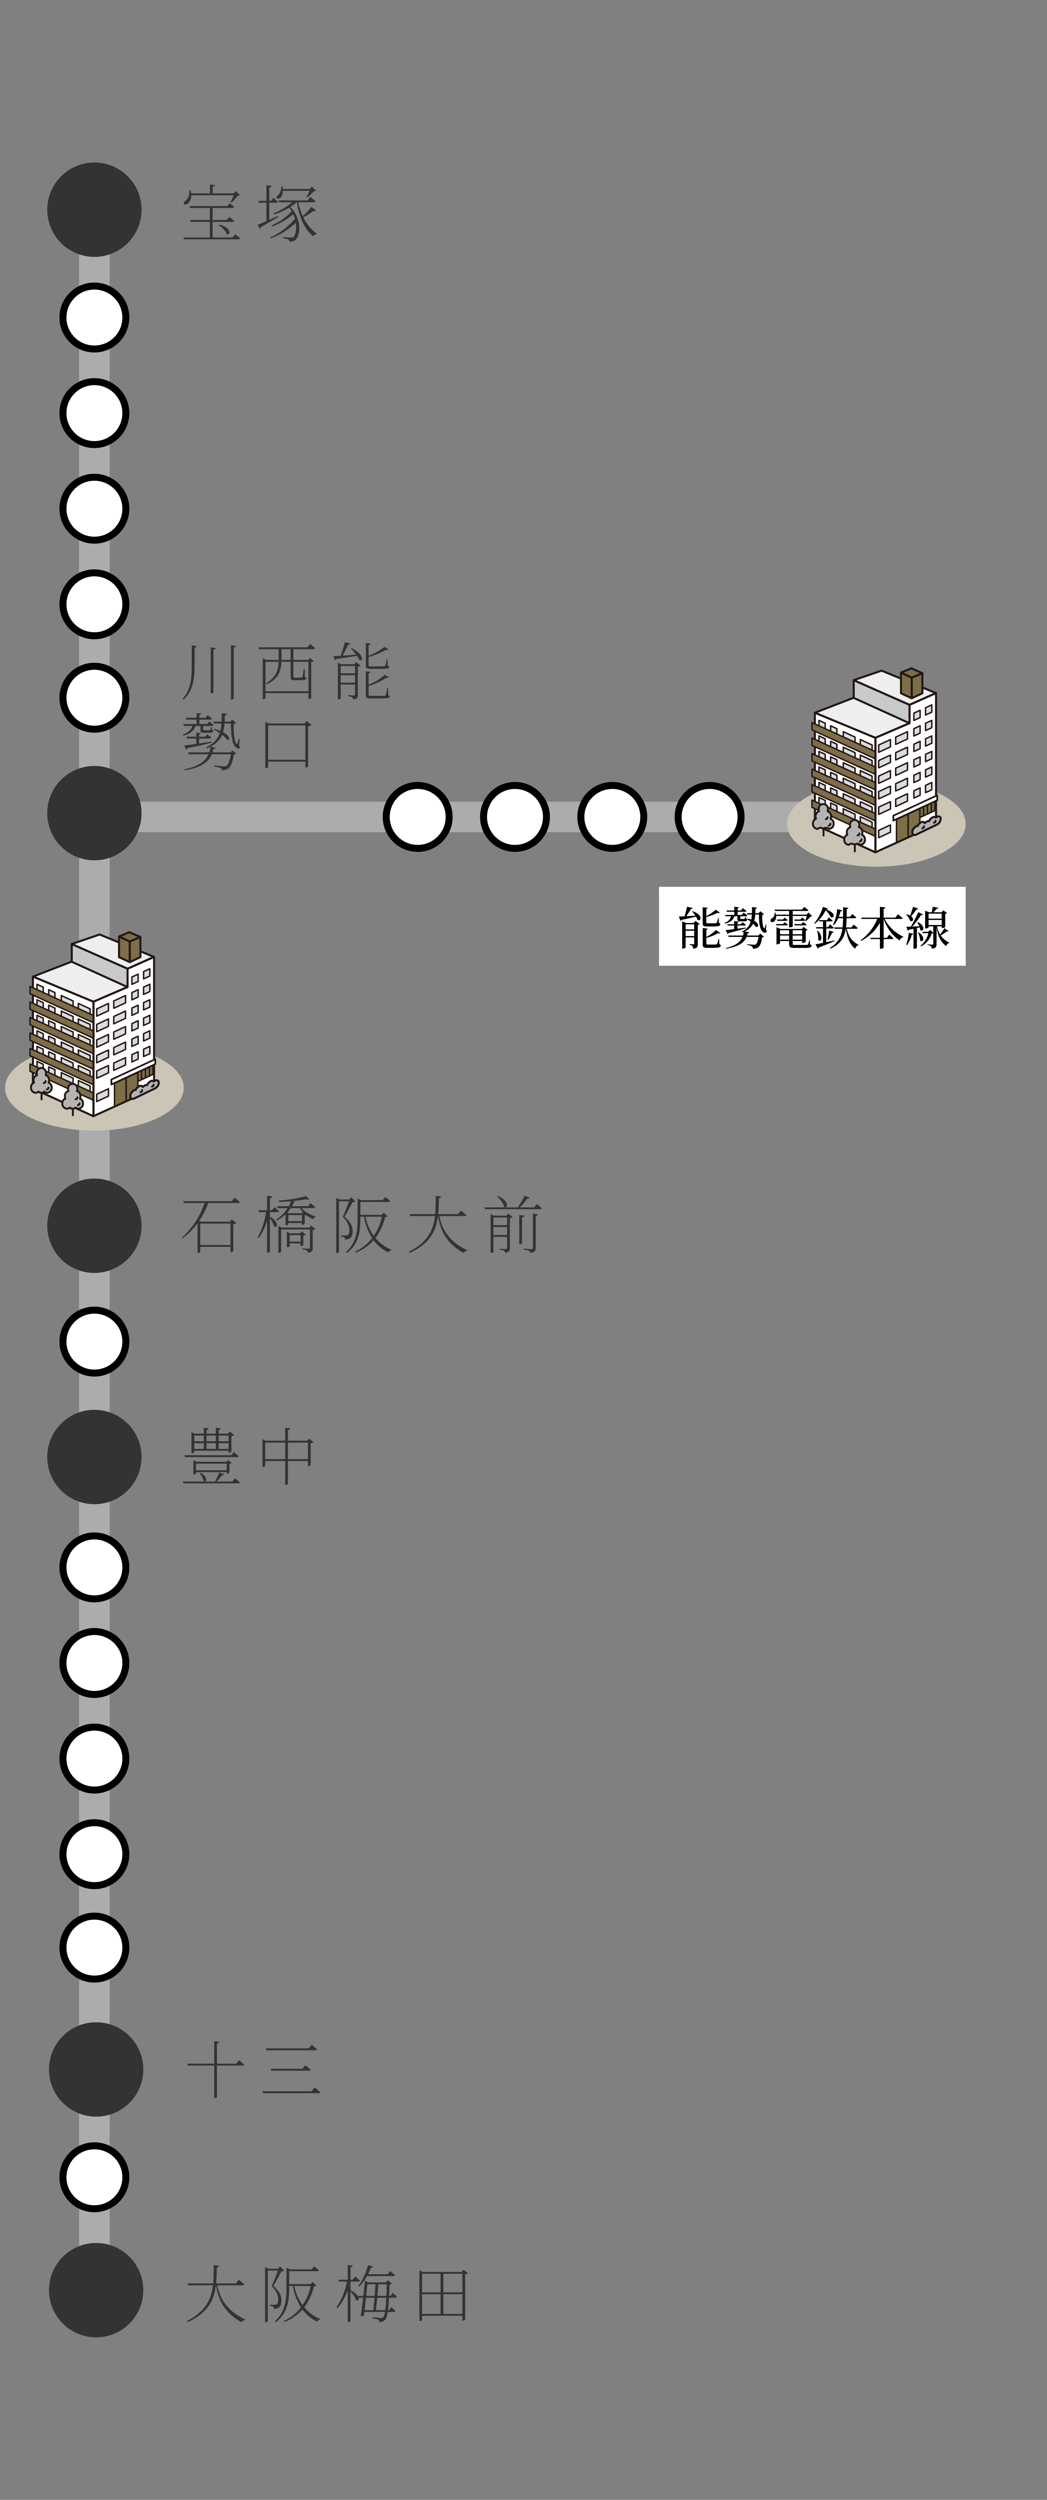 <svg id="レイヤー_1" data-name="レイヤー 1" xmlns="http://www.w3.org/2000/svg" viewBox="0 0 750 1790"><rect x="0" y="0" width="750" height="1790" fill="#808080" stroke="none"/><defs><style>.cls-1,.cls-10,.cls-15,.cls-6,.cls-9{fill:#fff;}.cls-14,.cls-2{fill:none;}.cls-2{stroke:#acacac;stroke-width:21.862px;}.cls-10,.cls-11,.cls-12,.cls-13,.cls-14,.cls-15,.cls-16,.cls-2,.cls-5,.cls-6,.cls-7,.cls-8,.cls-9{stroke-linecap:round;stroke-linejoin:round;}.cls-3{fill:#333;}.cls-4{fill:#cbc5b5;}.cls-5{fill:#eeeeef;}.cls-10,.cls-11,.cls-12,.cls-13,.cls-14,.cls-15,.cls-16,.cls-5,.cls-6,.cls-7,.cls-8,.cls-9{stroke:#231815;}.cls-11,.cls-13,.cls-5{stroke-width:1.465px;}.cls-12,.cls-6{stroke-width:1.468px;}.cls-12,.cls-7{fill:#7d6e47;}.cls-7,.cls-8,.cls-9{stroke-width:1.036px;}.cls-8{fill:#dbdcdc;}.cls-10{stroke-width:1.224px;}.cls-11{fill:#c8c9ca;}.cls-13,.cls-16{fill:#b4b4b5;}.cls-14,.cls-15,.cls-16{stroke-width:1.376px;}</style></defs><rect class="cls-1" x="472.075" y="635.003" width="219.693" height="56.512"/><path d="M496.116,652.469c7.972,2.604,6.018,7.91,3.449,6.12a9.614,9.614,0,0,0-1.01-2.246c-2.504.618-5.824,1.367-10.249,2.311a1.276,1.276,0,0,1-.847.652l-1.172-3.028c.944,0,2.376-.065,4.102-.162.649-2.181,1.332-4.85,1.724-6.868l4.035.911c-.131.422-.521.715-1.237.715a46.306,46.306,0,0,1-3.318,5.177c1.952-.097,4.197-.261,6.541-.39a23.459,23.459,0,0,0-2.344-2.996Zm2.083,6.902,3.025,2.278a2.226,2.226,0,0,1-1.366.62v13.608c0,1.985-.358,3.125-3.351,3.418a3.636,3.636,0,0,0-.521-1.889,3.27,3.27,0,0,0-2.051-.879v-.521s2.213.164,2.766.164c.457,0,.554-.164.554-.586v-4.363H491.138v7.161c0,.261-.944.879-2.051.879h-.424V659.695L491.3,660.899h5.628ZM491.138,661.844v3.646h6.117v-3.646Zm6.117,8.431v-3.808H491.138v3.808Zm9.371-6.868c-2.734,0-3.286-.553-3.286-2.408v-11.33l3.579.358c-.034.424-.358.749-.976.846v5.046a31.118,31.118,0,0,0,6.8-4.525l2.896,2.149q-.439.44-1.659.099a38.63,38.63,0,0,1-8.037,2.929v3.874c0,.489.129.652,1.235.652h2.864a26.448,26.448,0,0,0,2.7-.065c.325-.032.521-.097.651-.325a16.53,16.53,0,0,0,1.073-3.386h.392l.097,3.484c.814.293,1.008.586,1.008,1.073,0,1.107-1.17,1.531-6.084,1.531Zm8.623,12.631c.814.293,1.008.586,1.008,1.107,0,1.107-1.138,1.563-6.214,1.563h-3.351c-2.734,0-3.32-.554-3.32-2.475V664.545l3.579.392c-.032.357-.358.683-.976.78v5.209a28.824,28.824,0,0,0,6.865-5.013l3.124,2.149c-.259.325-.78.39-1.659.194a37.101,37.101,0,0,1-8.33,3.353v4.07c0,.521.162.652,1.269.652H510.237c1.269,0,2.344,0,2.734-.034a.648.648,0,0,0,.683-.357,20.885,20.885,0,0,0,1.107-3.68h.39Z"/><path d="M526.01,656.081c-.911,2.963-3.352,4.494-6.735,5.307l-.229-.521c2.668-1.107,4.036-2.604,4.589-4.787H519.665l-.228-.943h6.541v-2.279h-5.272l-.261-.911h5.533v-2.67l3.318.325c-.032.392-.259.652-.911.749v1.596H530.729l1.366-1.66s1.594,1.171,2.603,2.083c-.097.325-.39.487-.845.487h-5.468v2.279h2.928l1.368-1.661a31.209,31.209,0,0,1,2.668,2.117c-.065.325-.392.487-.847.487H530.305v1.596c0,.293.065.358.521.358h2.083a.541.541,0,0,0,.424-.164,6.109,6.109,0,0,0,.649-1.432h.358l.097,1.432c.586.196.782.392.782.814,0,.749-.717,1.042-3.482,1.042h-1.528c-1.726,0-1.985-.487-1.985-1.725v-1.921Zm22.615,9.409c.554.846.748,1.432.424,1.921-.586.879-2.017.456-2.896-.39-2.116-2.149-2.506-7.064-2.506-12.176h-2.635a21.723,21.723,0,0,1-.717,4.492c3.971,2.149,3.157,5.111,1.075,4.266a12.084,12.084,0,0,0-1.888-2.182,12.761,12.761,0,0,1-6.052,5.567l3.286.521c-.131.521-.521.749-1.204.782a12.664,12.664,0,0,1-.39,1.594H543.159l1.431-1.4,2.668,2.214a2.137,2.137,0,0,1-1.302.489c-.521,3.547-1.497,6.314-2.961,7.258a6.703,6.703,0,0,1-3.708.911,2.014,2.014,0,0,0-.685-1.725,8.711,8.711,0,0,0-3.417-1.008v-.521c1.53.129,4.296.357,5.044.357a1.83,1.83,0,0,0,1.237-.291c.717-.521,1.465-2.638,1.887-5.339h-8.558c-1.594,4.004-5.434,6.999-14.837,8.528l-.162-.456c7.386-1.757,10.704-4.589,12.103-8.072h-9.989l-.293-.945h10.64a16.511,16.511,0,0,0,.489-2.571c-.261.129-.521.228-.814.357l-.392-.553c3.547-1.986,5.337-4.363,6.216-7.161a23.394,23.394,0,0,0-2.799-1.889l.293-.325a23.498,23.498,0,0,1,2.896.683,24.044,24.044,0,0,0,.424-3.581h-3.221l-.293-.945h3.546c.065-1.4.065-2.864.065-4.395l3.547.325c-.032.424-.325.749-1.041.848q-.048,1.661-.097,3.222h2.245l1.366-1.4,2.603,2.149a2.618,2.618,0,0,1-1.235.489c-.164,3.45.162,8.171,1.204,9.506.228.194.325.162.455-.162.293-.75.618-1.661.911-2.541l.358.065Zm-28.797.456c1.301-.097,3.449-.325,6.02-.652v-2.571h-4.654l-.259-.911h4.913v-2.279l3.32.325c-.065.327-.293.586-.879.685v1.269h2.245l1.301-1.465s1.433,1.042,2.376,1.856a.739.739,0,0,1-.814.521h-5.108V665.001c1.887-.26,3.872-.519,5.921-.812l.065.521c-2.831.846-6.834,1.985-12.333,3.385a1.037,1.037,0,0,1-.78.652Z"/><path d="M581.773,655.952c-.228.26-.584.325-1.17.357a23.876,23.876,0,0,1-3.286,3.256l-.424-.228c.325-.911.715-2.377.976-3.484H567.846v7.522c0,.162-.845.65-2.18.65h-.424v-8.171h-9.306a4.358,4.358,0,0,1-1.528,4.07c-.847.554-2.083.489-2.409-.39a1.514,1.514,0,0,1,.944-1.921,4.38,4.38,0,0,0,1.952-4.135l.489-.032a10.648,10.648,0,0,1,.422,1.497h9.437v-2.67H555.188l-.259-.943h19.555l1.595-1.955s1.855,1.368,3.027,2.377c-.099.358-.424.521-.879.521H567.846v2.67h9.86l1.463-1.529ZM562.087,660.315s1.4.976,2.31,1.79a.74.74,0,0,1-.814.521h-7.451l-.261-.945h5.012Zm18.123,15.854c1.01.422,1.14.521,1.14.943,0,1.042-.944,1.628-4.133,1.628h-7.972c-3.286,0-4.003-.521-4.003-3.45V673.792h-6.475v1.529c0,.261-1.107.848-2.148.848h-.39V663.927l2.766,1.238h15.326l1.302-1.465,2.831,2.149a2.207,2.207,0,0,1-1.269.652v7.876a3.482,3.482,0,0,1-2.181.782h-.39V673.792h-6.8v1.626c0,1.075.131,1.172,1.497,1.172h8.037c.748,0,1.138-.032,1.4-.358a14.707,14.707,0,0,0,.976-2.961h.424Zm-18.157-19.109s1.334.976,2.213,1.79a.751.751,0,0,1-.814.487h-6.703l-.259-.945h4.393Zm-3.286,9.017v2.864h6.475v-2.864Zm6.475,6.771V669.885h-6.475v2.963Zm2.571-6.771v2.864h6.8v-2.864Zm6.8,6.771V669.885h-6.8v2.963Zm-5.662-11.166h5.109l1.269-1.465s1.497,1.042,2.441,1.889c-.065.357-.358.521-.814.521h-7.744Zm5.695-4.688s1.366,1.042,2.245,1.856c-.065.325-.358.487-.814.487h-6.834l-.259-.945h4.425Z"/><path d="M595.073,656.635a16.759,16.759,0,0,0-3.613-4.818,28.521,28.521,0,0,1-7.711,9.603l-.424-.325a33.9,33.9,0,0,0,6.151-11.72l3.546,1.204c-.097.358-.422.62-1.269.62C599.855,653.934,597.122,658.164,595.073,656.635Zm2.799,17.157c-2.54,1.171-6.184,2.733-11.325,4.688a1.151,1.151,0,0,1-.715.78l-1.726-3.092c1.172-.164,3.092-.554,5.436-1.042v-10.288H584.692l-.228-.943h5.078v-4.135h-2.637l-.259-.911h5.693l1.431-1.955s1.661,1.4,2.668,2.345c-.097.358-.422.521-.879.521h-3.708v4.135h1.235l1.465-2.02s1.693,1.4,2.7,2.442c-.097.358-.39.521-.845.521h-4.555v9.831c1.855-.422,3.872-.846,5.921-1.301ZM585.733,666.466c4.589,4.46,2.148,8.66.358,6.609a17.036,17.036,0,0,0-.814-6.478Zm7.061,6.316a63.989,63.989,0,0,0,1.14-6.478l3.221.976a1.075,1.075,0,0,1-1.138.683,30.735,30.735,0,0,1-2.668,5.046Zm13.83-7.748c1.172,5.761,4.199,9.473,8.298,11.362l-.065.39a3.551,3.551,0,0,0-2.245,2.571c-3.71-2.799-5.792-7.748-6.703-14.323h-.034c-.976,6.217-3.644,10.906-11.096,14.291l-.358-.553c5.889-3.484,8.136-7.944,9.013-13.738h-5.662l-.228-.976h6.02c.228-2.018.325-4.232.358-6.577h-3.482a16.632,16.632,0,0,1-3.254,5.046l-.487-.293a32.918,32.918,0,0,0,2.993-11.296l3.613.848c-.131.39-.457.683-1.172.715a36.268,36.268,0,0,1-1.269,4.004h3.059c.032-2.149,0-4.426,0-6.868l3.742.39c-.097.456-.39.782-1.138.911-.034,1.955-.034,3.808-.065,5.567h2.407l1.595-2.018s1.79,1.4,2.896,2.474c-.099.358-.424.521-.879.521h-6.02c-.065,2.345-.162,4.559-.424,6.577h3.906l1.528-1.986a35.007,35.007,0,0,1,2.896,2.442c-.065.358-.39.521-.845.521Z"/><path d="M633.655,658.002A29.478,29.478,0,0,0,647.094,670.764l-.097.358a3.161,3.161,0,0,0-2.506,2.278c-4.913-3.125-9.079-8.496-11.519-15.364v13.477h2.376l1.659-2.311s1.888,1.594,2.995,2.701c-.099.358-.358.521-.814.521h-6.216v6.023c0,.327-1.073.911-2.148.911h-.521v-6.934h-6.638l-.228-.911h6.865V660.802a32.561,32.561,0,0,1-13.438,12.891l-.327-.456A35.325,35.325,0,0,0,628.383,658.002H617.157l-.291-.943h13.438v-7.749l3.937.457c-.097.487-.358.812-1.269.976v6.316h8.427l1.823-2.41s2.114,1.66,3.352,2.832c-.097.358-.424.521-.879.521Z"/><path d="M657.66,650.613a1.153,1.153,0,0,1-1.237.618,40.205,40.205,0,0,1-3.71,4.85c2.538,1.955.976,4.525-.814,3.256a10.107,10.107,0,0,0-2.766-4.395l.325-.26a10.43,10.43,0,0,1,2.506.911c.683-1.759,1.431-4.135,2.051-6.284ZM649.166,676.493a36.273,36.273,0,0,0,1.823-8.562l3.254.717a1.095,1.095,0,0,1-1.14.715,20.962,20.962,0,0,1-3.417,7.389Zm7.647-11.98v14.063a2.34,2.34,0,0,1-2.017.78h-.424V665.035c-1.008.196-2.083.424-3.286.652a1.156,1.156,0,0,1-.845.683l-1.01-2.767c.748,0,1.855-.034,3.223-.065,1.855-3.159,3.969-7.357,5.335-10.385l3.417,1.563a1.262,1.262,0,0,1-1.334.456,72.684,72.684,0,0,1-6.41,8.334c1.53-.064,3.254-.129,5.044-.228a18.121,18.121,0,0,0-1.431-2.864l.39-.196c6.151,3.159,3.775,7.619,1.693,5.664a7.527,7.527,0,0,0-.358-1.822Zm1.237,3.125c5.466,3.515,2.993,7.748,1.073,5.795a14.296,14.296,0,0,0-1.497-5.632Zm21.443-.976a.96.96,0,0,1-1.204.228,44.528,44.528,0,0,1-4.458,2.929,15.426,15.426,0,0,0,6.085,5.08l-.034.325a3.038,3.038,0,0,0-2.083,2.343c-3.546-2.864-5.791-6.379-6.897-13.443v11.752c0,1.822-.424,3.125-3.45,3.45a2.587,2.587,0,0,0-.586-1.759,4.403,4.403,0,0,0-2.473-.911v-.487s2.864.228,3.45.228c.521,0,.683-.164.683-.586v-7.748a2.073,2.073,0,0,1-1.107.293,15.299,15.299,0,0,1-7.712,9.31l-.293-.489a15.672,15.672,0,0,0,5.565-9.017h-4.003l-.293-.945H664.884l1.334-1.367,2.31,1.986v-4.525h-3.351v.814c0,.194-.814.683-2.083.683h-.392V652.11l2.833,1.107h1.918c.228-1.172.521-2.8.685-3.907l3.969.717c-.131.489-.554.749-1.237.749-.586.717-1.431,1.66-2.148,2.442h5.761l1.204-1.432,2.668,1.985a1.699,1.699,0,0,1-1.237.586v9.441a2.984,2.984,0,0,1-2.114.685h-.424v-1.172H671.197a18.267,18.267,0,0,0,2.277,5.892,38.311,38.311,0,0,0,3.059-4.622Zm-14.317-12.469v3.581h9.403v-3.581Zm9.403,8.14v-3.614h-9.403v3.614Z"/><line class="cls-2" x1="591.093" y1="584.951" x2="64.285" y2="584.951"/><path class="cls-3" d="M168.48,167.711s2.206,1.667,3.602,2.973c-.136.45-.54.676-1.17.676H131.778l-.404-1.307H150.332V158.881H136.596l-.36-1.351h14.096v-8.606H136.102l-.36-1.351h27.064l1.71-2.029s1.938,1.533,3.198,2.659c-.134.494-.54.72-1.172.72H152.314v8.606H162.49l1.802-2.209s2.07,1.577,3.422,2.839c-.134.494-.54.72-1.172.72H152.314v11.173h14.228Zm-31.478-27.886c0,3.017-1.214,4.956-2.432,5.857-.946.81-2.34,1.126-2.836.316a1.524,1.524,0,0,1,.766-1.983c1.936-1.172,3.468-4.326,3.108-7.749l.854-.044a15.443,15.443,0,0,1,.452,2.251h13.462v-6.397l3.648.406c-.09.63-.584,1.081-1.666,1.217v4.774H167.308l1.622-1.621,2.928,2.883a2.618,2.618,0,0,1-1.712.45,29.723,29.723,0,0,1-4.324,4.956l-.63-.36a52.977,52.977,0,0,0,2.162-4.956Zm20.084,20.993c9.232,2.253,8.062,8.2,5.314,6.667-.764-2.207-3.512-4.864-5.764-6.217Z"/><path class="cls-3" d="M199.281,155.367c-3.016,1.757-7.25,4.37-12.472,7.297a1.401,1.401,0,0,1-.766,1.172l-1.486-2.929c1.262-.45,3.558-1.397,6.304-2.613V145.141h-5.494l-.36-1.307h5.854V132.616l3.694.452c-.136.63-.54,1.081-1.666,1.215v9.552h1.126l1.8-2.207s1.98,1.621,3.286,2.791c-.134.496-.54.722-1.17.722h-5.042v12.298c1.934-.855,4.006-1.801,6.078-2.747Zm27.154-4.64a1.489,1.489,0,0,1-1.8.27,49.824,49.824,0,0,1-7.384,4.594,30.104,30.104,0,0,0,9.682,11.669l-.138.406a2.773,2.773,0,0,0-2.474,1.621c-6.17-5.226-10.088-14.01-11.664-24.463h-.226a32.192,32.192,0,0,1-4.548,3.379c8.062,7.477,7.566,19.867,3.964,23.38-.812.946-2.162,1.443-4.504,1.443a1.579,1.579,0,0,0-.812-1.533,14.451,14.451,0,0,0-3.78-.9v-.81c1.8.134,5.132.314,6.212.314a1.538,1.538,0,0,0,1.306-.404c1.486-1.623,2.252-5.676,1.622-10.182a53.267,53.267,0,0,1-17.922,11.219l-.316-.722A49.19,49.19,0,0,0,211.261,156.584a29.469,29.469,0,0,0-1.126-3.153,56.511,56.511,0,0,1-15.22,8.83l-.36-.766c5.178-2.343,11.032-6.307,14.408-10.272a23.956,23.956,0,0,0-1.8-2.523,55.908,55.908,0,0,1-10.674,4.866l-.494-.766a52.571,52.571,0,0,0,13.42-7.974h-9.592l-.316-1.307h20.804l1.982-2.433s2.252,1.713,3.648,3.063c-.09.452-.54.676-1.172.676H213.647a42.276,42.276,0,0,0,3.244,9.956,50.119,50.119,0,0,0,6.168-6.623Zm-23.865-14.102c-.226,7.569-5.946,6.127-4.098,3.65,1.666-.946,2.926-3.199,3.152-6.893l.764.046c.09.674.136,1.307.182,1.891H221.797l1.578-1.667,3.016,2.883a2.591,2.591,0,0,1-1.71.45,26.213,26.213,0,0,1-4.55,4.37l-.63-.314a44.366,44.366,0,0,0,2.252-4.416Z"/><line class="cls-2" x1="67.619" y1="132.37" x2="67.619" y2="1641.928"/><ellipse class="cls-3" cx="67.619" cy="150.153" rx="33.774" ry="33.789"/><path class="cls-1" d="M67.618,249.889A22.526,22.526,0,1,1,90.135,227.362,22.547,22.547,0,0,1,67.618,249.889Z"/><path d="M67.619,207.338A20.024,20.024,0,1,1,47.605,227.362a20.041,20.041,0,0,1,20.013-20.024m0-5.005a25.029,25.029,0,1,0,25.018,25.029,25.024,25.024,0,0,0-25.018-25.029Z"/><path class="cls-1" d="M67.618,318.338a22.526,22.526,0,1,1,22.517-22.526A22.547,22.547,0,0,1,67.618,318.338Z"/><path d="M67.619,275.787a20.024,20.024,0,1,1-20.013,20.024,20.041,20.041,0,0,1,20.013-20.024m0-5.005a25.029,25.029,0,1,0,25.018,25.029,25.024,25.024,0,0,0-25.018-25.029Z"/><path class="cls-1" d="M67.618,386.787a22.526,22.526,0,1,1,22.517-22.526A22.547,22.547,0,0,1,67.618,386.787Z"/><path d="M67.619,344.237A20.024,20.024,0,1,1,47.605,364.26a20.041,20.041,0,0,1,20.013-20.024m0-5.005A25.029,25.029,0,1,0,92.637,364.26a25.024,25.024,0,0,0-25.018-25.029Z"/><path class="cls-1" d="M67.618,455.236A22.526,22.526,0,1,1,90.135,432.71,22.547,22.547,0,0,1,67.618,455.236Z"/><path d="M67.619,412.686a20.024,20.024,0,1,1-20.013,20.024,20.041,20.041,0,0,1,20.013-20.024m0-5.005a25.029,25.029,0,1,0,25.018,25.029,25.023,25.023,0,0,0-25.018-25.029Z"/><path class="cls-3" d="M155.685,1636.365c1.666,8.604,6.216,18.02,19.95,24.507l-.092.496c-1.17.046-2.026.27-2.43,1.443-13.196-7.029-16.976-17.48-18.374-26.446h-.088c-1.262,10.226-5.316,19.507-20.176,26.4l-.586-.856c13.466-6.803,17.472-15.587,18.644-25.543H134.791l-.404-1.351h18.326c.36-4.19.36-8.56.36-13.066l3.828.406c-.136.63-.496,1.126-1.576,1.261-.09,3.874-.134,7.703-.494,11.399h14.14l2.07-2.613s2.432,1.847,3.918,3.243c-.09.494-.542.72-1.17.72Z"/><path class="cls-3" d="M203.599,1625.958a3.418,3.418,0,0,1-2.026.45c-1.396,2.657-4.098,7.839-5.808,10.453,4.366,3.514,5.852,7.073,5.852,10.317.046,4.1-1.486,5.811-5.448,6.081a2.214,2.214,0,0,0-.54-1.667,7.179,7.179,0,0,0-2.342-.54v-.766h3.422a2.333,2.333,0,0,0,1.306-.27c.81-.45,1.262-1.397,1.262-3.243,0-3.107-1.218-6.353-4.684-9.82,1.26-2.613,3.198-7.659,4.458-11.129h-7.204v36.222a1.923,1.923,0,0,1-1.666.81h-.316v-39.555l2.522,1.217h6.618l1.622-1.621Zm23.056,10.633c-.316.36-.764.404-1.756.494a41.761,41.761,0,0,1-6.936,15.047,29.374,29.374,0,0,0,11.62,8.426l-.136.36a2.44,2.44,0,0,0-2.206,1.533,29.248,29.248,0,0,1-10.628-8.74,33.461,33.461,0,0,1-12.79,8.92l-.494-.722a33.677,33.677,0,0,0,12.248-9.73,41.602,41.602,0,0,1-5.808-15.317h-2.612v1.801c0,8.56-1.126,17.886-9.682,24.148l-.722-.586c7.116-6.307,8.422-14.416,8.422-23.516v-15.003l2.478,1.262h15.58l1.8-2.299s2.072,1.667,3.424,2.883c-.136.496-.54.72-1.172.72H207.157v9.236h15.31l1.532-1.487Zm-15.85.27a35.998,35.998,0,0,0,5.944,13.694,39.984,39.984,0,0,0,5.852-13.694Z"/><path class="cls-3" d="M278.668,1645.285c-.18,3.514-.404,6.487-.72,8.876h.72l1.622-2.073s1.846,1.531,2.972,2.657c-.09.496-.496.722-1.126.722h-4.368c-.45,2.703-.99,4.504-1.666,5.315a5.161,5.161,0,0,1-4.368,1.893,1.901,1.901,0,0,0-.72-1.621,15.227,15.227,0,0,0-4.142-.946l.088-.902c1.846.18,4.954.496,5.9.496.944,0,1.262-.09,1.71-.54.496-.496.902-1.757,1.218-3.694h-14.772c-.134.945-.226,1.847-.36,2.657a2.777,2.777,0,0,1-2.206.226c.54-3.785,1.126-8.516,1.666-13.066h-3.242c.45,1.623-.586,2.477-1.756,1.667a25.932,25.932,0,0,0-4.052-6.261V1661.864c0,.36-.812.9-1.532.9h-.452v-22.976a38.093,38.093,0,0,1-7.338,12.886l-.676-.676a46.562,46.562,0,0,0,7.43-18.29h-5.764l-.36-1.352h6.708v-10.543l3.604.406c-.134.676-.496,1.081-1.62,1.262v8.874h1.574l1.846-2.253s2.118,1.623,3.424,2.883a1.079,1.079,0,0,1-1.172.722h-5.672v6.127c3.332,1.711,4.952,3.514,5.584,4.91l-.182-.81H260.25c.496-4.146.902-8.019,1.126-10.813l2.478,1.171h12.698l1.306-1.531,2.928,2.387a2.511,2.511,0,0,1-1.802.676c-.044,2.927-.136,5.631-.224,8.11h1.034l1.578-2.163a37.012,37.012,0,0,1,2.926,2.793c-.09.496-.496.72-1.08.72Zm-22.064-8.514c2.926-3.425,5.628-9.326,7.024-14.868l3.604,1.082a1.503,1.503,0,0,1-1.622.856,40.577,40.577,0,0,1-1.982,4.594H277.678l1.846-2.253s2.116,1.669,3.422,2.883c-.088.496-.54.722-1.17.722H262.908a28.295,28.295,0,0,1-5.63,7.433Zm5.584,8.514c-.316,2.973-.676,6.083-.992,8.876h6.17c.27-2.479.63-5.632.9-8.876Zm.946-9.64c-.18,2.207-.452,5.136-.812,8.29h6.036c.268-2.973.494-5.902.628-8.29Zm12.834,18.516c.314-2.299.54-5.272.72-8.876h-6.484c-.316,3.243-.632,6.397-.946,8.876Zm-4.91-18.516c-.18,2.433-.406,5.316-.72,8.29h6.44c.09-2.523.18-5.272.224-8.29Z"/><path class="cls-3" d="M335.185,1627.715a3.89,3.89,0,0,1-1.982.856v32.21a2.395,2.395,0,0,1-1.756.902h-.224v-3.514H302.356v2.883c0,.314-.586.855-1.532.855h-.406v-36.31l2.208,1.217h28.144l1.306-1.577Zm-32.828.406V1641.411h13.24v-13.29Zm0,28.743h13.24v-14.102H302.356Zm15.22-28.743V1641.411h13.646v-13.29Zm13.646,28.743v-14.102h-13.646v14.102Z"/><ellipse class="cls-3" cx="68.87" cy="1639.847" rx="33.774" ry="33.789"/><path class="cls-3" d="M171.177,1475.199s2.296,1.757,3.738,3.107c-.136.496-.542.722-1.172.722H155.415v22.344c0,.406-.856.902-1.576.902h-.406v-23.246H134.566l-.406-1.352h19.272v-16.083l3.604.406c-.136.63-.496,1.081-1.622,1.261v14.416h13.736Z"/><path class="cls-3" d="M223.144,1497.453l2.162-2.747s2.566,1.937,4.098,3.379c-.136.494-.54.72-1.218.72H188.379l-.406-1.352Zm-1.982-30.724,2.072-2.569s2.386,1.803,3.872,3.199c-.09.496-.54.72-1.17.72H190.945l-.404-1.351Zm-4.548,14.596,2.072-2.523s2.342,1.803,3.782,3.153c-.09.496-.494.72-1.126.72H194.279l-.362-1.351Z"/><ellipse class="cls-3" cx="68.87" cy="1481.812" rx="33.774" ry="33.789"/><path class="cls-1" d="M67.618,1581.548a22.526,22.526,0,1,1,22.517-22.526A22.547,22.547,0,0,1,67.618,1581.548Z"/><path d="M67.619,1538.998a20.024,20.024,0,1,1-20.013,20.024,20.041,20.041,0,0,1,20.013-20.024m0-5.005a25.029,25.029,0,1,0,25.018,25.029,25.024,25.024,0,0,0-25.018-25.029Z"/><path class="cls-3" d="M140.92,462.554c-.134.63-.45,1.035-1.532,1.217v14.01c-.044,8.47-1.306,17.21-7.834,23.156l-.766-.586c5.54-5.947,6.574-14.19,6.574-22.57V462.148Zm13.554,1.441c-.088.63-.45,1.081-1.574,1.262V495.667c0,.314-.858.81-1.578.81h-.406V463.545Zm14.546-1.487c-.134.63-.496,1.036-1.62,1.217v36.312c0,.36-.858.9-1.578.9h-.406V462.058Z"/><path class="cls-3" d="M210.181,472.511h10.582l1.126-1.397,2.836,2.207a2.813,2.813,0,0,1-1.802.766v25.679a2.206,2.206,0,0,1-1.71.765h-.27v-4.234H190.185v3.559c0,.224-.674.81-1.71.81h-.27V471.384l2.476,1.126h8.918v-7.659H185.638l-.406-1.352h34.99l1.934-2.387s2.208,1.757,3.604,3.019c-.09.494-.54.72-1.172.72H210.181Zm0,1.351v10.497c0,.676.134.856,1.17.856h2.386c1.082,0,1.982,0,2.342-.046a.615.615,0,0,0,.586-.494,56.858,56.858,0,0,0,.946-5.812h.63l.136,5.993c.764.224.988.496.988.946,0,.9-1.034,1.261-5.492,1.261h-2.838c-2.386,0-2.836-.63-2.836-2.207V473.861h-6.574c-.226,5.902-1.758,12.073-10.538,16.083l-.542-.63c7.342-4.416,8.872-9.776,9.054-15.453h-9.414v21.129h30.758V473.861Zm-1.982-1.351v-7.659h-6.574v7.659Z"/><path class="cls-3" d="M251.969,464.175c9.322,4.596,7.882,9.956,5.36,8.29a12.997,12.997,0,0,0-1.53-2.883c-3.738.63-8.602,1.397-14.772,2.253a1.484,1.484,0,0,1-1.034.856l-1.218-2.839c1.218-.044,3.064-.134,5.27-.27,1.08-3.019,2.296-6.803,3.018-9.686l3.826.856a1.51,1.51,0,0,1-1.62.946,73.339,73.339,0,0,1-3.872,7.793c2.836-.226,6.212-.496,9.726-.81a38.508,38.508,0,0,0-3.694-4.146Zm3.064,9.912,3.242,2.431a3.691,3.691,0,0,1-1.936.856v20.049c0,1.891-.316,3.107-3.288,3.424a2.509,2.509,0,0,0-.764-1.577,7.093,7.093,0,0,0-2.884-.766V497.738s3.332.27,4.098.27c.632,0,.812-.224.812-.855v-6.983h-10.268v9.866c0,.224-.766.765-1.666.765h-.36V474.448l2.252,1.126h9.59Zm-10.988,2.837v5.18h10.268v-5.18ZM254.313,488.864v-5.406h-10.268V488.864Zm11.482-9.912c-3.152,0-3.738-.584-3.738-2.387V460.392l3.332.45c-.044.54-.494.991-1.35,1.126v7.569a41.416,41.416,0,0,0,11.348-6.353l2.972,1.847c-.316.406-.99.45-1.892.226a50.381,50.381,0,0,1-12.428,5.18v5.767c0,.72.18.946,1.982.946h4.682c2.162,0,3.874,0,4.458-.09.496-.046.676-.136.81-.452a25.643,25.643,0,0,0,1.082-4.774h.54l.136,4.91c.854.226,1.08.45,1.08.9,0,.992-1.216,1.307-8.062,1.307Zm12.294,18.876c.854.27,1.08.496,1.08.946,0,1.036-1.216,1.352-8.24,1.352h-5.044c-3.196,0-3.828-.632-3.828-2.479V480.619l3.332.452c-.044.494-.494.945-1.35,1.081v8.064a37.147,37.147,0,0,0,11.572-7.027l3.108,1.801c-.27.406-.946.496-1.89.27a45.119,45.119,0,0,1-12.79,5.902v6.127c0,.766.224.991,2.07.991h4.776c2.25,0,3.96,0,4.592-.044.494-.046.674-.18.81-.54a30.571,30.571,0,0,0,1.082-5.226h.584Z"/><path class="cls-3" d="M140.066,519.8c-1.352,3.83-4.37,5.857-8.736,6.939l-.318-.766c3.738-1.351,5.856-3.333,6.846-6.173h-6.168l-.36-1.351h9.5v-3.153h-7.474l-.36-1.352h7.834v-3.378l3.288.404c-.09.496-.452.856-1.306.992v1.981h4.368l1.576-1.847s1.892,1.397,3.062,2.479c-.136.494-.496.72-1.126.72h-7.88v3.153H148.26l1.576-1.847a36.105,36.105,0,0,1,3.018,2.477c-.09.496-.496.72-1.126.72H145.604v2.659c0,.36.09.45.81.45h3.602c.226-.046.36-.046.496-.226a11.032,11.032,0,0,0,.766-2.297h.45l.134,2.297c.72.136.946.362.946.812,0,.855-.81,1.217-4.548,1.217h-2.296c-1.982,0-2.342-.542-2.342-1.893v-3.019Zm-8.152,14.012c1.846-.18,4.954-.586,8.692-1.126v-3.874h-6.71l-.316-1.307h7.026v-2.973l3.196.36c-.09.494-.404.855-1.216.945v1.669h4.324l1.532-1.669s1.666,1.262,2.836,2.299c-.136.494-.542.676-1.126.676h-7.566V532.369c2.792-.404,5.856-.856,8.962-1.351l.134.766c-4.142,1.035-9.816,2.387-17.38,3.918a1.406,1.406,0,0,1-.946.946Zm39.267.044c.678.902.902,1.352.586,1.803-.63.766-2.252.134-3.242-.946-2.61-2.973-3.062-9.776-3.152-16.669h-4.548a29.814,29.814,0,0,1-1.036,6.217c5.584,3.019,5.044,6.353,2.882,5.452a15.561,15.561,0,0,0-3.558-3.559c-1.394,3.289-3.872,6.173-8.33,8.56l3.604.72c-.136.722-.722.992-1.622,1.036a18.234,18.234,0,0,1-.542,2.253H165.148l1.306-1.397,2.792,2.297a2.598,2.598,0,0,1-1.758.63c-.674,4.596-2.16,8.742-4.006,10.046a8.273,8.273,0,0,1-4.504,1.217,1.668,1.668,0,0,0-.946-1.577,17.847,17.847,0,0,0-4.728-.991v-.81c2.116.18,6.214.54,7.25.54a2.802,2.802,0,0,0,1.89-.45c1.082-.812,2.298-4.1,2.972-8.155H151.728c-2.162,5.272-7.116,9.372-19.274,11.533l-.316-.72c10.358-2.207,15.132-5.901,17.204-10.813h-14.276l-.404-1.351H149.882a22.312,22.312,0,0,0,.81-3.92q-1.08.54-2.296,1.081l-.586-.81c5.494-2.747,8.242-6.127,9.592-10.136a33.085,33.085,0,0,0-4.234-2.477l.406-.54a29.578,29.578,0,0,1,4.278,1.441,32.674,32.674,0,0,0,.766-5.316h-5.404l-.406-1.307h5.9c.044-1.937.09-3.92.09-6.037l3.692.36c-.09.542-.45,1.036-1.44,1.172-.046,1.531-.092,3.063-.136,4.504h4.098l1.306-1.441,2.836,2.433a3.423,3.423,0,0,1-1.754.674c-.18,5.136.314,12.165,1.98,14.282.314.314.406.27.586-.18.406-1.082.854-2.343,1.214-3.559l.586.136Z"/><path class="cls-3" d="M223.149,519.035a4.554,4.554,0,0,1-2.432.991V548.902a2.646,2.646,0,0,1-1.712.676h-.268v-4.19h-26.706v3.92c0,.226-.72.766-1.574.766h-.406V516.872l2.206,1.171h25.938l1.442-1.711Zm-4.412,25.003V519.395h-26.706V544.038Z"/><ellipse class="cls-3" cx="67.619" cy="582.239" rx="33.774" ry="33.789"/><path class="cls-3" d="M168.028,857.576s2.298,1.803,3.738,3.109c-.088.494-.54.72-1.17.72H149.206a55.345,55.345,0,0,1-6.528,12.794l1.304.586h20.626l1.394-1.577,3.288,2.523a4.031,4.031,0,0,1-2.206.991v19.012c-.046.316-1.036.9-1.712.9h-.27v-3.83H143.442v3.559a1.927,1.927,0,0,1-1.666.766h-.27V875.868a51.695,51.695,0,0,1-10.674,10.811l-.494-.54a56.81,56.81,0,0,0,16.12-24.733H131.644l-.406-1.351h34.81Zm-24.586,18.562v15.361h21.66V876.138Z"/><path class="cls-3" d="M193.337,871.182c7.116,4.1,5.224,8.694,3.018,6.983a20.367,20.367,0,0,0-3.018-5.902v23.832c0,.406-.854.9-1.574.9h-.452V874.065a39.519,39.519,0,0,1-6.124,12.524l-.674-.584a50.996,50.996,0,0,0,6.078-18.066h-5.088l-.36-1.352h6.168V856.269l3.604.406c-.136.676-.496,1.081-1.578,1.261v8.65h1.442l1.802-2.161s1.98,1.577,3.242,2.793c-.136.494-.496.72-1.126.72h-5.36Zm22.788-6.127c2.386,2.883,6.348,4.956,9.95,5.991v.452a2.007,2.007,0,0,0-1.8,1.487,22.097,22.097,0,0,1-5.134-3.065,4.672,4.672,0,0,1-.856.272V876.138c0,.314-1.034.855-1.712.855h-.268v-1.261h-9.774v1.036c0,.18-.9.586-1.666.586h-.314v-7.885a28.252,28.252,0,0,1-6.35,4.596l-.494-.676a28.248,28.248,0,0,0,8.33-8.334h-7.116l-.36-1.352h8.288a22.773,22.773,0,0,0,1.574-3.558c-2.836.224-5.808.404-8.644.45l-.18-.946a99.082,99.082,0,0,0,19.632-3.199l2.342,2.299c-.36.314-1.082.27-1.936-.09-2.432.404-5.404.855-8.648,1.215a22.859,22.859,0,0,1-1.846,3.83h11.484l1.802-2.161s2.026,1.577,3.332,2.793c-.134.494-.54.72-1.172.72Zm6.618,12.479,3.244,2.431a4.129,4.129,0,0,1-1.982.812v12.794c0,1.847-.362,3.063-3.422,3.424a2.476,2.476,0,0,0-.72-1.577,7.96,7.96,0,0,0-3.064-.765v-.766s3.512.27,4.324.27c.72,0,.9-.226.9-.81V880.328H201.399v15.993c0,.224-.812.72-1.666.72h-.316V877.849l2.208,1.172h19.948Zm-5.448,13.784c0,.316-.99.946-1.71.946h-.272v-1.937h-7.79v2.027c0,.18-.9.676-1.712.676h-.314V882.039l2.252,1.082h7.158l1.306-1.352,2.792,2.163a3.042,3.042,0,0,1-1.71.766Zm-9.006-26.264a21.183,21.183,0,0,1-2.522,3.198l.99.452h9.232l.902-.902a17.353,17.353,0,0,1-2.028-2.747Zm8.016,9.326v-4.326h-9.774v4.326Zm-.992,14.641v-4.594h-7.79v4.594Z"/><path class="cls-3" d="M254.581,860.325a3.428,3.428,0,0,1-2.026.45c-1.394,2.657-4.098,7.839-5.808,10.451,4.368,3.515,5.854,7.073,5.854,10.318.046,4.098-1.486,5.811-5.45,6.081a2.214,2.214,0,0,0-.54-1.667,7.133,7.133,0,0,0-2.34-.54v-.766h3.42a2.333,2.333,0,0,0,1.306-.27c.812-.45,1.262-1.397,1.262-3.243,0-3.109-1.216-6.353-4.682-9.822,1.26-2.611,3.196-7.658,4.458-11.127h-7.206v36.222a1.923,1.923,0,0,1-1.666.81H240.847V857.666l2.522,1.217h6.62l1.62-1.621Zm23.056,10.631c-.314.36-.764.406-1.754.496a41.791,41.791,0,0,1-6.936,15.047,29.367,29.367,0,0,0,11.618,8.426l-.136.36a2.442,2.442,0,0,0-2.206,1.531,29.213,29.213,0,0,1-10.628-8.74,33.43,33.43,0,0,1-12.788,8.92l-.494-.72a33.707,33.707,0,0,0,12.248-9.73,41.655,41.655,0,0,1-5.81-15.319h-2.612v1.803c0,8.56-1.126,17.886-9.682,24.147l-.72-.584c7.116-6.307,8.422-14.416,8.422-23.516V858.072l2.476,1.261h15.582l1.8-2.297s2.072,1.667,3.422,2.883c-.136.496-.54.72-1.17.72H258.139v9.236h15.312l1.53-1.487Zm-15.85.27a36.006,36.006,0,0,0,5.944,13.696,40.016,40.016,0,0,0,5.854-13.696Z"/><path class="cls-3" d="M314.746,870.732c1.666,8.604,6.214,18.02,19.948,24.507l-.09.496c-1.172.044-2.026.27-2.432,1.441-13.194-7.027-16.976-17.48-18.372-26.444h-.09c-1.262,10.226-5.314,19.507-20.174,26.4l-.586-.856c13.466-6.803,17.472-15.587,18.644-25.543h-17.744l-.404-1.352h18.328c.36-4.19.36-8.56.36-13.064l3.826.404c-.134.632-.494,1.126-1.574,1.262-.092,3.874-.136,7.703-.496,11.397H328.03l2.07-2.613s2.432,1.849,3.918,3.245c-.088.494-.54.72-1.17.72Z"/><path class="cls-3" d="M384.546,862.172s2.16,1.667,3.558,2.973c-.136.45-.542.676-1.172.676H347.44l-.406-1.307h23.958a61.873,61.873,0,0,0,4.772-8.245l3.648,1.172c-.18.494-.766.855-1.756.81a49.17,49.17,0,0,1-5.314,6.263h10.266Zm-20.58,6.757,3.288,2.433a4.074,4.074,0,0,1-2.026.856v21.489c0,1.847-.36,3.017-3.378,3.333a2.101,2.101,0,0,0-.766-1.487,8.477,8.477,0,0,0-3.018-.72V894.112s3.512.27,4.278.27c.722,0,.902-.27.902-.9V885.642h-9.818v10.678c0,.27-.72.765-1.62.765h-.36V869.289l2.206,1.172h9.142Zm-10.538,2.839v5.496h9.818V871.768Zm9.818,12.524v-5.676h-9.818v5.676Zm-6.62-27.976c8.69,3.784,7.024,9.596,4.504,7.793-.452-2.477-2.928-5.631-5.044-7.433Zm19.004,14.146c-.092.63-.54,1.036-1.666,1.171v18.426c0,.36-.812.856-1.578.856h-.404V870.011Zm6.124-1.397,3.558.45c-.092.63-.496,1.036-1.578,1.171v22.886c0,1.893-.404,3.109-3.872,3.469a2.348,2.348,0,0,0-.946-1.443,11.375,11.375,0,0,0-3.782-.765v-.766s4.548.36,5.494.36c.9,0,1.126-.27,1.126-.991Z"/><ellipse class="cls-3" cx="67.619" cy="877.681" rx="33.774" ry="33.789"/><path class="cls-1" d="M67.618,522.132A22.526,22.526,0,1,1,90.135,499.606,22.547,22.547,0,0,1,67.618,522.132Z"/><path d="M67.619,479.582a20.024,20.024,0,1,1-20.013,20.024,20.041,20.041,0,0,1,20.013-20.024m0-5.005a25.029,25.029,0,1,0,25.018,25.029,25.023,25.023,0,0,0-25.018-25.029Z"/><path class="cls-1" d="M67.618,1144.849a22.526,22.526,0,1,1,22.517-22.526A22.547,22.547,0,0,1,67.618,1144.849Z"/><path d="M67.619,1102.298a20.024,20.024,0,1,1-20.013,20.024,20.041,20.041,0,0,1,20.013-20.024m0-5.005a25.029,25.029,0,1,0,25.018,25.029,25.023,25.023,0,0,0-25.018-25.029Z"/><path class="cls-1" d="M67.618,1213.298a22.526,22.526,0,1,1,22.517-22.526A22.547,22.547,0,0,1,67.618,1213.298Z"/><path d="M67.619,1170.747a20.024,20.024,0,1,1-20.013,20.024,20.041,20.041,0,0,1,20.013-20.024m0-5.005a25.029,25.029,0,1,0,25.018,25.029,25.024,25.024,0,0,0-25.018-25.029Z"/><path class="cls-1" d="M67.618,1281.747a22.526,22.526,0,1,1,22.517-22.526A22.547,22.547,0,0,1,67.618,1281.747Z"/><path d="M67.619,1239.197a20.024,20.024,0,1,1-20.013,20.024,20.041,20.041,0,0,1,20.013-20.024m0-5.005a25.029,25.029,0,1,0,25.018,25.029,25.023,25.023,0,0,0-25.018-25.029Z"/><path class="cls-1" d="M67.618,1350.196a22.526,22.526,0,1,1,22.517-22.526A22.547,22.547,0,0,1,67.618,1350.196Z"/><path d="M67.619,1307.646a20.024,20.024,0,1,1-20.013,20.024,20.041,20.041,0,0,1,20.013-20.024m0-5.005a25.029,25.029,0,1,0,25.018,25.029A25.024,25.024,0,0,0,67.619,1302.641Z"/><path class="cls-1" d="M67.618,1417.092a22.526,22.526,0,1,1,22.517-22.526A22.547,22.547,0,0,1,67.618,1417.092Z"/><path d="M67.619,1374.542a20.024,20.024,0,1,1-20.013,20.024,20.041,20.041,0,0,1,20.013-20.024m0-5.005a25.029,25.029,0,1,0,25.018,25.029A25.024,25.024,0,0,0,67.619,1369.537Z"/><path class="cls-3" d="M168.344,1058.495s2.116,1.711,3.468,2.927c-.09.496-.54.722-1.172.722H131.464l-.406-1.307H153.98a55.844,55.844,0,0,0,3.062-6.399l3.556,1.217a1.536,1.536,0,0,1-1.71.766,30.028,30.028,0,0,1-3.738,4.416h11.304Zm-35.8-15.137-.406-1.352h33.55l1.8-2.253s2.072,1.623,3.424,2.883c-.136.496-.54.722-1.172.722Zm6.62-3.425c0,.226-.856.676-1.71.676h-.316v-15.183l2.25,1.126h6.576v-4.19l3.466.36c-.088.632-.494.992-1.44,1.172v2.657h6.62v-4.19l3.556.406c-.088.586-.54,1.036-1.53,1.171v2.613H163.302l1.35-1.441,3.062,2.343a3.873,3.873,0,0,1-1.936.9v11.037c-.044.27-1.082.81-1.756.81h-.272v-1.397H139.164Zm23.236,15.229v-1.036H140.426v1.036a2.007,2.007,0,0,1-1.666.674h-.272v-10.271l2.478,1.126h21.298l1.038-1.217,2.612,1.981a2.427,2.427,0,0,1-1.532.676v6.263a2.302,2.302,0,0,1-1.712.766Zm-23.236-27.256v4.1h6.8v-4.1Zm6.8,5.45h-6.8v4.1h6.8Zm16.436,19.417v-4.73H140.426v4.73Zm-18.914,1.803c6.216,3.199,4.324,7.523,2.252,5.901a11.219,11.219,0,0,0-2.836-5.585Zm4.504-26.67v4.1h6.62v-4.1Zm0,9.55h6.62v-4.1h-6.62Zm8.646-9.55v4.1h7.114v-4.1Zm7.114,9.55v-4.1h-7.114v4.1Z"/><path class="cls-3" d="M224.501,1032.5a3.703,3.703,0,0,1-1.938.902v15.677c-.046.27-1.034.81-1.712.81h-.268V1046.15H206.263v16.175c0,.36-.856.9-1.578.9h-.404V1046.15H189.96v3.469c0,.226-.766.72-1.576.72h-.36v-19.911l2.206,1.171H204.281v-9.28l3.556.45c-.134.63-.448,1.081-1.574,1.261v7.569h13.868l1.352-1.443Zm-20.22,12.299v-11.849H189.96v11.849Zm16.302,0v-11.849H206.263v11.849Z"/><ellipse class="cls-3" cx="67.619" cy="1043.279" rx="33.774" ry="33.789"/><path class="cls-1" d="M67.618,983.172A22.526,22.526,0,1,1,90.135,960.646,22.546,22.546,0,0,1,67.618,983.172Z"/><path d="M67.619,940.622a20.024,20.024,0,1,1-20.013,20.024,20.041,20.041,0,0,1,20.013-20.024m0-5.005a25.029,25.029,0,1,0,25.018,25.029,25.023,25.023,0,0,0-25.018-25.029Z"/><path class="cls-1" d="M299.198,607.478a22.526,22.526,0,1,1,22.517-22.526A22.547,22.547,0,0,1,299.198,607.478Z"/><path d="M299.199,564.927a20.024,20.024,0,1,1-20.013,20.024,20.041,20.041,0,0,1,20.013-20.024m0-5.005a25.029,25.029,0,1,0,25.018,25.029,25.023,25.023,0,0,0-25.018-25.029Z"/><path class="cls-1" d="M368.908,607.478a22.526,22.526,0,1,1,22.517-22.526A22.547,22.547,0,0,1,368.908,607.478Z"/><path d="M368.908,564.927a20.024,20.024,0,1,1-20.013,20.024,20.041,20.041,0,0,1,20.013-20.024m0-5.005a25.029,25.029,0,1,0,25.018,25.029,25.023,25.023,0,0,0-25.018-25.029Z"/><path class="cls-1" d="M438.618,607.478a22.526,22.526,0,1,1,22.516-22.526A22.548,22.548,0,0,1,438.618,607.478Z"/><path d="M438.618,564.927a20.024,20.024,0,1,1-20.013,20.024,20.041,20.041,0,0,1,20.013-20.024m0-5.005a25.029,25.029,0,1,0,25.018,25.029,25.023,25.023,0,0,0-25.018-25.029Z"/><path class="cls-1" d="M508.328,607.478a22.526,22.526,0,1,1,22.516-22.526A22.548,22.548,0,0,1,508.328,607.478Z"/><path d="M508.328,564.927a20.024,20.024,0,1,1-20.013,20.024,20.041,20.041,0,0,1,20.013-20.024m0-5.005a25.029,25.029,0,1,0,25.018,25.029,25.023,25.023,0,0,0-25.018-25.029Z"/><ellipse class="cls-4" cx="627.763" cy="589.987" rx="64.004" ry="30.633"/><polygon class="cls-5" points="627.058 528.338 583.723 510.362 629.692 492.594 670.34 509.703 627.058 528.338"/><polygon class="cls-6" points="651.516 504.673 651.516 517.848 627.058 528.338 627.058 610.293 670.513 590.529 670.513 496.25 651.516 504.673"/><polygon class="cls-7" points="658.847 578.818 669.681 573.794 669.681 580.389 658.847 585.413 658.847 578.818"/><polygon class="cls-7" points="650.543 599.403 642.174 603.284 642.174 586.765 650.543 582.884 650.543 599.403"/><polygon class="cls-7" points="658.912 595.523 650.543 599.403 650.543 582.884 658.912 579.003 658.912 595.523"/><polygon class="cls-8" points="637.864 534.774 629.419 538.689 629.419 533.469 637.864 529.554 637.864 534.774"/><polygon class="cls-8" points="650.061 529.118 641.617 533.033 641.617 527.813 650.061 523.898 650.061 529.118"/><polygon class="cls-8" points="667.476 521.043 662.999 523.119 662.999 517.899 667.476 515.823 667.476 521.043"/><polygon class="cls-8" points="659.107 524.924 654.63 526.999 654.63 521.779 659.107 519.704 659.107 524.924"/><polygon class="cls-8" points="637.864 545.89 629.419 549.805 629.419 544.586 637.864 540.67 637.864 545.89"/><polygon class="cls-8" points="650.061 540.234 641.617 544.15 641.617 538.93 650.061 535.014 650.061 540.234"/><polygon class="cls-8" points="667.476 532.159 662.999 534.235 662.999 529.015 667.476 526.939 667.476 532.159"/><polygon class="cls-8" points="659.107 536.04 654.63 538.115 654.63 532.896 659.107 530.82 659.107 536.04"/><polygon class="cls-8" points="637.864 557.006 629.419 560.922 629.419 555.702 637.864 551.786 637.864 557.006"/><polygon class="cls-8" points="650.061 551.35 641.617 555.266 641.617 550.046 650.061 546.131 650.061 551.35"/><polygon class="cls-8" points="667.476 543.276 662.999 545.351 662.999 540.131 667.476 538.056 667.476 543.276"/><polygon class="cls-8" points="659.107 547.156 654.63 549.232 654.63 544.012 659.107 541.936 659.107 547.156"/><polygon class="cls-8" points="637.864 568.123 629.419 572.038 629.419 566.818 637.864 562.903 637.864 568.123"/><polygon class="cls-8" points="650.061 562.467 641.617 566.382 641.617 561.162 650.061 557.247 650.061 562.467"/><polygon class="cls-8" points="667.476 554.392 662.999 556.468 662.999 551.248 667.476 549.172 667.476 554.392"/><polygon class="cls-8" points="659.107 558.272 654.63 560.348 654.63 555.128 659.107 553.053 659.107 558.272"/><polygon class="cls-8" points="637.864 579.239 629.419 583.154 629.419 577.935 637.864 574.019 637.864 579.239"/><polygon class="cls-8" points="637.864 595.896 629.419 599.811 629.419 594.591 637.864 590.676 637.864 595.896"/><polygon class="cls-8" points="650.061 573.583 641.617 577.499 641.617 572.279 650.061 568.363 650.061 573.583"/><polygon class="cls-8" points="667.476 565.508 662.999 567.584 662.999 562.364 667.476 560.288 667.476 565.508"/><polygon class="cls-8" points="659.107 569.389 654.63 571.464 654.63 566.245 659.107 564.169 659.107 569.389"/><polygon class="cls-8" points="659.107 513.807 654.63 515.883 654.63 510.663 659.107 508.587 659.107 513.807"/><polygon class="cls-8" points="667.476 509.927 662.999 512.002 662.999 506.782 667.476 504.707 667.476 509.927"/><line class="cls-9" x1="661.54" y1="578.374" x2="661.54" y2="583.772"/><line class="cls-9" x1="664.362" y1="577.065" x2="664.362" y2="582.463"/><line class="cls-9" x1="667.184" y1="575.757" x2="667.184" y2="581.155"/><polygon class="cls-10" points="671.368 573.012 639.936 587.587 639.936 584.049 671.368 569.475 671.368 573.012"/><polygon class="cls-6" points="627.058 528.338 627.058 610.293 583.723 590.529 583.723 510.362 627.058 528.338"/><polygon class="cls-8" points="616.253 534.774 624.698 538.689 624.698 533.469 616.253 529.554 616.253 534.774"/><polygon class="cls-8" points="604.055 529.118 612.5 533.033 612.5 527.813 604.055 523.898 604.055 529.118"/><polygon class="cls-8" points="586.641 521.043 591.118 523.119 591.118 517.899 586.641 515.823 586.641 521.043"/><polygon class="cls-8" points="595.01 524.924 599.487 526.999 599.487 521.779 595.01 519.704 595.01 524.924"/><polygon class="cls-8" points="616.253 545.89 624.698 549.805 624.698 544.586 616.253 540.67 616.253 545.89"/><polygon class="cls-8" points="604.055 540.234 612.5 544.15 612.5 538.93 604.055 535.014 604.055 540.234"/><polygon class="cls-8" points="586.641 532.159 591.118 534.235 591.118 529.015 586.641 526.939 586.641 532.159"/><polygon class="cls-8" points="595.01 536.04 599.487 538.115 599.487 532.896 595.01 530.82 595.01 536.04"/><polygon class="cls-8" points="616.253 557.006 624.698 560.922 624.698 555.702 616.253 551.786 616.253 557.006"/><polygon class="cls-8" points="604.055 551.35 612.5 555.266 612.5 550.046 604.055 546.131 604.055 551.35"/><polygon class="cls-8" points="586.641 543.276 591.118 545.351 591.118 540.131 586.641 538.056 586.641 543.276"/><polygon class="cls-8" points="595.01 547.156 599.487 549.232 599.487 544.012 595.01 541.936 595.01 547.156"/><polygon class="cls-8" points="616.253 568.123 624.698 572.038 624.698 566.818 616.253 562.903 616.253 568.123"/><polygon class="cls-8" points="604.055 562.467 612.5 566.382 612.5 561.162 604.055 557.247 604.055 562.467"/><polygon class="cls-8" points="586.641 554.392 591.118 556.468 591.118 551.248 586.641 549.172 586.641 554.392"/><polygon class="cls-8" points="595.01 558.272 599.487 560.348 599.487 555.128 595.01 553.053 595.01 558.272"/><polygon class="cls-8" points="616.253 579.239 624.698 583.154 624.698 577.935 616.253 574.019 616.253 579.239"/><polygon class="cls-8" points="604.055 573.583 612.5 577.499 612.5 572.279 604.055 568.363 604.055 573.583"/><polygon class="cls-8" points="586.641 565.508 591.118 567.584 591.118 562.364 586.641 560.288 586.641 565.508"/><polygon class="cls-8" points="595.01 569.389 599.487 571.464 599.487 566.245 595.01 564.169 595.01 569.389"/><polygon class="cls-8" points="616.253 590.002 624.698 593.918 624.698 588.698 616.253 584.782 616.253 590.002"/><polygon class="cls-8" points="604.055 584.346 612.5 588.262 612.5 583.042 604.055 579.126 604.055 584.346"/><polygon class="cls-8" points="586.641 576.272 591.118 578.347 591.118 573.127 586.641 571.052 586.641 576.272"/><polygon class="cls-8" points="595.01 580.152 599.487 582.228 599.487 577.008 595.01 574.932 595.01 580.152"/><polygon class="cls-11" points="651.516 517.852 651.516 504.673 611.544 487.019 611.544 499.734 651.516 517.852"/><polygon class="cls-5" points="651.516 504.673 670.394 496.25 631.527 480.194 611.544 487.019 651.516 504.673"/><polygon class="cls-12" points="660.722 496.419 653.067 499.969 653.067 485.175 660.722 482.021 660.722 496.419"/><polygon class="cls-12" points="645.411 496.419 653.067 499.969 653.067 485.175 645.411 481.625 645.411 496.419"/><polygon class="cls-12" points="652.81 478.542 660.722 482.021 653.067 485.175 645.411 481.625 652.81 478.542"/><polygon class="cls-7" points="581.644 522.634 626.896 543.307 626.896 538.087 581.644 517.415 581.644 522.634"/><polygon class="cls-7" points="581.644 533.732 626.896 554.404 626.896 549.185 581.644 528.512 581.644 533.732"/><polygon class="cls-7" points="581.644 544.83 626.896 565.502 626.896 560.283 581.644 539.61 581.644 544.83"/><polygon class="cls-7" points="581.644 555.928 626.896 576.6 626.896 571.38 581.644 550.708 581.644 555.928"/><polygon class="cls-7" points="581.644 567.026 626.896 587.698 626.896 582.478 581.644 561.806 581.644 567.026"/><polygon class="cls-7" points="581.644 578.124 626.896 598.796 626.896 593.576 581.644 572.904 581.644 578.124"/><path class="cls-13" d="M671.112,584.908a4.422,4.422,0,0,0-.802.506,1.955,1.955,0,0,0-2.301-.115,5.358,5.358,0,0,0-2.475,2.722,2.451,2.451,0,0,0-1.626.258,4.879,4.879,0,0,0-1.481,1.145c-.374-.908-1.405-1.192-2.62-.604a5.354,5.354,0,0,0-2.437,2.63,2.872,2.872,0,0,0-1.11.304,5.105,5.105,0,0,0-2.771,4.111,1.828,1.828,0,0,0,2.771,1.765l14.852-7.178a5.105,5.105,0,0,0,2.771-4.111C673.882,584.809,672.642,584.168,671.112,584.908Z"/><path class="cls-14" d="M669.008,589.082c.929-.279,1.208-.651,1.208-1.395"/><path class="cls-14" d="M660.735,593.08c.929-.279,1.208-.651,1.208-1.395"/><polyline class="cls-15" points="612.355 609.629 612.355 600.711 613.009 600.711"/><path class="cls-16" d="M606.975,597.658a4.131,4.131,0,0,1-.367-1.713,3.683,3.683,0,0,1,2.524-3.638,4.168,4.168,0,0,1-.24-1.4,3.331,3.331,0,1,1,6.611,0,4.169,4.169,0,0,1-.24,1.4,3.683,3.683,0,0,1,2.524,3.638,4.131,4.131,0,0,1-.367,1.713,3.746,3.746,0,0,1,2.2,3.529,3.546,3.546,0,0,1-3.306,3.744,3.005,3.005,0,0,0-4.117,0,3.005,3.005,0,0,0-4.117,0,3.546,3.546,0,0,1-3.306-3.744A3.746,3.746,0,0,1,606.975,597.658Z"/><path class="cls-14" d="M615.936,602.472c.929-.279,1.208-.651,1.208-1.395"/><path class="cls-14" d="M614.356,598.194c.929-.279,1.208-.651,1.208-1.395"/><polyline class="cls-15" points="589.918 598.232 589.918 589.313 590.573 589.313"/><path class="cls-16" d="M584.538,586.26a4.131,4.131,0,0,1-.367-1.713,3.683,3.683,0,0,1,2.524-3.638,4.168,4.168,0,0,1-.24-1.4,3.331,3.331,0,1,1,6.611,0,4.169,4.169,0,0,1-.24,1.4,3.683,3.683,0,0,1,2.524,3.638,4.131,4.131,0,0,1-.367,1.713,3.746,3.746,0,0,1,2.2,3.529,3.546,3.546,0,0,1-3.306,3.744,3.005,3.005,0,0,0-4.117,0,3.005,3.005,0,0,0-4.117,0,3.546,3.546,0,0,1-3.306-3.744A3.746,3.746,0,0,1,584.538,586.26Z"/><path class="cls-14" d="M593.629,591.221c.929-.279,1.208-.651,1.208-1.395"/><path class="cls-14" d="M591.584,586.571c.929-.279,1.208-.651,1.208-1.395"/><ellipse class="cls-4" cx="67.619" cy="778.923" rx="64.004" ry="30.633"/><polygon class="cls-5" points="66.914 717.274 23.578 699.298 69.547 681.53 110.195 698.639 66.914 717.274"/><polygon class="cls-6" points="91.372 693.609 91.372 706.784 66.914 717.274 66.914 799.229 110.369 779.465 110.369 685.186 91.372 693.609"/><polygon class="cls-7" points="98.702 767.754 109.537 762.73 109.537 769.325 98.702 774.349 98.702 767.754"/><polygon class="cls-7" points="90.398 788.339 82.03 792.22 82.03 775.701 90.398 771.82 90.398 788.339"/><polygon class="cls-7" points="98.767 784.459 90.398 788.339 90.398 771.82 98.767 767.939 98.767 784.459"/><polygon class="cls-8" points="77.719 723.71 69.275 727.625 69.275 722.405 77.719 718.49 77.719 723.71"/><polygon class="cls-8" points="89.917 718.054 81.472 721.969 81.472 716.749 89.917 712.834 89.917 718.054"/><polygon class="cls-8" points="107.331 709.979 102.854 712.055 102.854 706.835 107.331 704.759 107.331 709.979"/><polygon class="cls-8" points="98.962 713.86 94.486 715.935 94.486 710.715 98.962 708.64 98.962 713.86"/><polygon class="cls-8" points="77.719 734.826 69.275 738.741 69.275 733.522 77.719 729.606 77.719 734.826"/><polygon class="cls-8" points="89.917 729.17 81.472 733.086 81.472 727.866 89.917 723.95 89.917 729.17"/><polygon class="cls-8" points="107.331 721.095 102.854 723.171 102.854 717.951 107.331 715.875 107.331 721.095"/><polygon class="cls-8" points="98.962 724.976 94.486 727.051 94.486 721.832 98.962 719.756 98.962 724.976"/><polygon class="cls-8" points="77.719 745.942 69.275 749.858 69.275 744.638 77.719 740.722 77.719 745.942"/><polygon class="cls-8" points="89.917 740.286 81.472 744.202 81.472 738.982 89.917 735.067 89.917 740.286"/><polygon class="cls-8" points="107.331 732.212 102.854 734.287 102.854 729.067 107.331 726.992 107.331 732.212"/><polygon class="cls-8" points="98.962 736.092 94.486 738.168 94.486 732.948 98.962 730.872 98.962 736.092"/><polygon class="cls-8" points="77.719 757.059 69.275 760.974 69.275 755.754 77.719 751.839 77.719 757.059"/><polygon class="cls-8" points="89.917 751.403 81.472 755.318 81.472 750.098 89.917 746.183 89.917 751.403"/><polygon class="cls-8" points="107.331 743.328 102.854 745.404 102.854 740.184 107.331 738.108 107.331 743.328"/><polygon class="cls-8" points="98.962 747.208 94.486 749.284 94.486 744.064 98.962 741.989 98.962 747.208"/><polygon class="cls-8" points="77.719 768.175 69.275 772.09 69.275 766.871 77.719 762.955 77.719 768.175"/><polygon class="cls-8" points="77.719 784.832 69.275 788.747 69.275 783.527 77.719 779.612 77.719 784.832"/><polygon class="cls-8" points="89.917 762.519 81.472 766.435 81.472 761.215 89.917 757.299 89.917 762.519"/><polygon class="cls-8" points="107.331 754.444 102.854 756.52 102.854 751.3 107.331 749.224 107.331 754.444"/><polygon class="cls-8" points="98.962 758.325 94.486 760.4 94.486 755.181 98.962 753.105 98.962 758.325"/><polygon class="cls-8" points="98.962 702.743 94.486 704.819 94.486 699.599 98.962 697.523 98.962 702.743"/><polygon class="cls-8" points="107.331 698.863 102.854 700.938 102.854 695.718 107.331 693.643 107.331 698.863"/><line class="cls-9" x1="101.395" y1="767.31" x2="101.395" y2="772.708"/><line class="cls-9" x1="104.217" y1="766.001" x2="104.217" y2="771.399"/><line class="cls-9" x1="107.039" y1="764.693" x2="107.039" y2="770.091"/><polygon class="cls-10" points="111.223 761.948 79.791 776.523 79.791 772.985 111.223 758.411 111.223 761.948"/><polygon class="cls-6" points="66.914 717.274 66.914 799.229 23.578 779.465 23.578 699.298 66.914 717.274"/><polygon class="cls-8" points="56.108 723.71 64.553 727.625 64.553 722.405 56.108 718.49 56.108 723.71"/><polygon class="cls-8" points="43.911 718.054 52.355 721.969 52.355 716.749 43.911 712.834 43.911 718.054"/><polygon class="cls-8" points="26.497 709.979 30.973 712.055 30.973 706.835 26.497 704.759 26.497 709.979"/><polygon class="cls-8" points="34.865 713.86 39.342 715.935 39.342 710.715 34.865 708.64 34.865 713.86"/><polygon class="cls-8" points="56.108 734.826 64.553 738.741 64.553 733.522 56.108 729.606 56.108 734.826"/><polygon class="cls-8" points="43.911 729.17 52.355 733.086 52.355 727.866 43.911 723.95 43.911 729.17"/><polygon class="cls-8" points="26.497 721.095 30.973 723.171 30.973 717.951 26.497 715.875 26.497 721.095"/><polygon class="cls-8" points="34.865 724.976 39.342 727.051 39.342 721.832 34.865 719.756 34.865 724.976"/><polygon class="cls-8" points="56.108 745.942 64.553 749.858 64.553 744.638 56.108 740.722 56.108 745.942"/><polygon class="cls-8" points="43.911 740.286 52.355 744.202 52.355 738.982 43.911 735.067 43.911 740.286"/><polygon class="cls-8" points="26.497 732.212 30.973 734.287 30.973 729.067 26.497 726.992 26.497 732.212"/><polygon class="cls-8" points="34.865 736.092 39.342 738.168 39.342 732.948 34.865 730.872 34.865 736.092"/><polygon class="cls-8" points="56.108 757.059 64.553 760.974 64.553 755.754 56.108 751.839 56.108 757.059"/><polygon class="cls-8" points="43.911 751.403 52.355 755.318 52.355 750.098 43.911 746.183 43.911 751.403"/><polygon class="cls-8" points="26.497 743.328 30.973 745.404 30.973 740.184 26.497 738.108 26.497 743.328"/><polygon class="cls-8" points="34.865 747.208 39.342 749.284 39.342 744.064 34.865 741.989 34.865 747.208"/><polygon class="cls-8" points="56.108 768.175 64.553 772.09 64.553 766.871 56.108 762.955 56.108 768.175"/><polygon class="cls-8" points="43.911 762.519 52.355 766.435 52.355 761.215 43.911 757.299 43.911 762.519"/><polygon class="cls-8" points="26.497 754.444 30.973 756.52 30.973 751.3 26.497 749.224 26.497 754.444"/><polygon class="cls-8" points="34.865 758.325 39.342 760.4 39.342 755.181 34.865 753.105 34.865 758.325"/><polygon class="cls-8" points="56.108 778.938 64.553 782.854 64.553 777.634 56.108 773.718 56.108 778.938"/><polygon class="cls-8" points="43.911 773.282 52.355 777.198 52.355 771.978 43.911 768.062 43.911 773.282"/><polygon class="cls-8" points="26.497 765.208 30.973 767.283 30.973 762.063 26.497 759.988 26.497 765.208"/><polygon class="cls-8" points="34.865 769.088 39.342 771.164 39.342 765.944 34.865 763.868 34.865 769.088"/><polygon class="cls-11" points="91.372 706.788 91.372 693.609 51.4 675.955 51.4 688.67 91.372 706.788"/><polygon class="cls-5" points="91.372 693.609 110.25 685.186 71.382 669.13 51.4 675.955 91.372 693.609"/><polygon class="cls-12" points="100.577 685.355 92.922 688.905 92.922 674.111 100.577 670.957 100.577 685.355"/><polygon class="cls-12" points="85.267 685.355 92.922 688.905 92.922 674.111 85.267 670.561 85.267 685.355"/><polygon class="cls-12" points="92.665 667.478 100.577 670.957 92.922 674.111 85.267 670.561 92.665 667.478"/><polygon class="cls-7" points="21.5 711.57 66.751 732.243 66.751 727.023 21.5 706.351 21.5 711.57"/><polygon class="cls-7" points="21.5 722.668 66.751 743.34 66.751 738.121 21.5 717.448 21.5 722.668"/><polygon class="cls-7" points="21.5 733.766 66.751 754.438 66.751 749.219 21.5 728.546 21.5 733.766"/><polygon class="cls-7" points="21.5 744.864 66.751 765.536 66.751 760.316 21.5 739.644 21.5 744.864"/><polygon class="cls-7" points="21.5 755.962 66.751 776.634 66.751 771.414 21.5 750.742 21.5 755.962"/><polygon class="cls-7" points="21.5 767.06 66.751 787.732 66.751 782.512 21.5 761.84 21.5 767.06"/><path class="cls-13" d="M110.967,773.844a4.422,4.422,0,0,0-.802.506,1.955,1.955,0,0,0-2.301-.115,5.358,5.358,0,0,0-2.475,2.722,2.451,2.451,0,0,0-1.626.258,4.88,4.88,0,0,0-1.481,1.145c-.374-.908-1.405-1.192-2.62-.604a5.354,5.354,0,0,0-2.437,2.63,2.872,2.872,0,0,0-1.11.304,5.105,5.105,0,0,0-2.771,4.111A1.828,1.828,0,0,0,96.115,786.566c1.052-.509,13.893-6.715,14.852-7.178a5.105,5.105,0,0,0,2.771-4.111C113.738,773.745,112.497,773.104,110.967,773.844Z"/><path class="cls-14" d="M108.863,778.018c.929-.279,1.208-.651,1.208-1.395"/><path class="cls-14" d="M100.591,782.016c.929-.279,1.208-.651,1.208-1.395"/><polyline class="cls-15" points="52.21 798.565 52.21 789.647 52.865 789.647"/><path class="cls-16" d="M46.83,786.594a4.131,4.131,0,0,1-.367-1.713,3.683,3.683,0,0,1,2.524-3.638,4.168,4.168,0,0,1-.24-1.4,3.331,3.331,0,1,1,6.611,0,4.168,4.168,0,0,1-.24,1.4,3.683,3.683,0,0,1,2.524,3.638,4.131,4.131,0,0,1-.367,1.713,3.746,3.746,0,0,1,2.2,3.529,3.546,3.546,0,0,1-3.306,3.744,3.059,3.059,0,0,1-2.059-.816,3.005,3.005,0,0,1-4.117,0,3.059,3.059,0,0,1-2.059.816,3.546,3.546,0,0,1-3.306-3.744A3.746,3.746,0,0,1,46.83,786.594Z"/><path class="cls-14" d="M55.791,791.408c.929-.279,1.208-.651,1.208-1.395"/><path class="cls-14" d="M54.211,787.13c.929-.279,1.208-.651,1.208-1.395"/><polyline class="cls-15" points="29.773 787.168 29.773 778.249 30.428 778.249"/><path class="cls-16" d="M24.394,775.196a4.131,4.131,0,0,1-.367-1.713,3.683,3.683,0,0,1,2.524-3.638,4.168,4.168,0,0,1-.24-1.4,3.546,3.546,0,0,1,3.306-3.744,3.546,3.546,0,0,1,3.306,3.744,4.169,4.169,0,0,1-.24,1.4,3.683,3.683,0,0,1,2.524,3.638,4.131,4.131,0,0,1-.367,1.713,3.746,3.746,0,0,1,2.2,3.529,3.546,3.546,0,0,1-3.306,3.744,3.059,3.059,0,0,1-2.059-.816,3.005,3.005,0,0,1-4.117,0,3.059,3.059,0,0,1-2.059.816,3.546,3.546,0,0,1-3.306-3.744A3.746,3.746,0,0,1,24.394,775.196Z"/><path class="cls-14" d="M33.484,780.157c.929-.279,1.208-.651,1.208-1.395"/><path class="cls-14" d="M31.439,775.507c.929-.279,1.208-.651,1.208-1.395"/></svg>